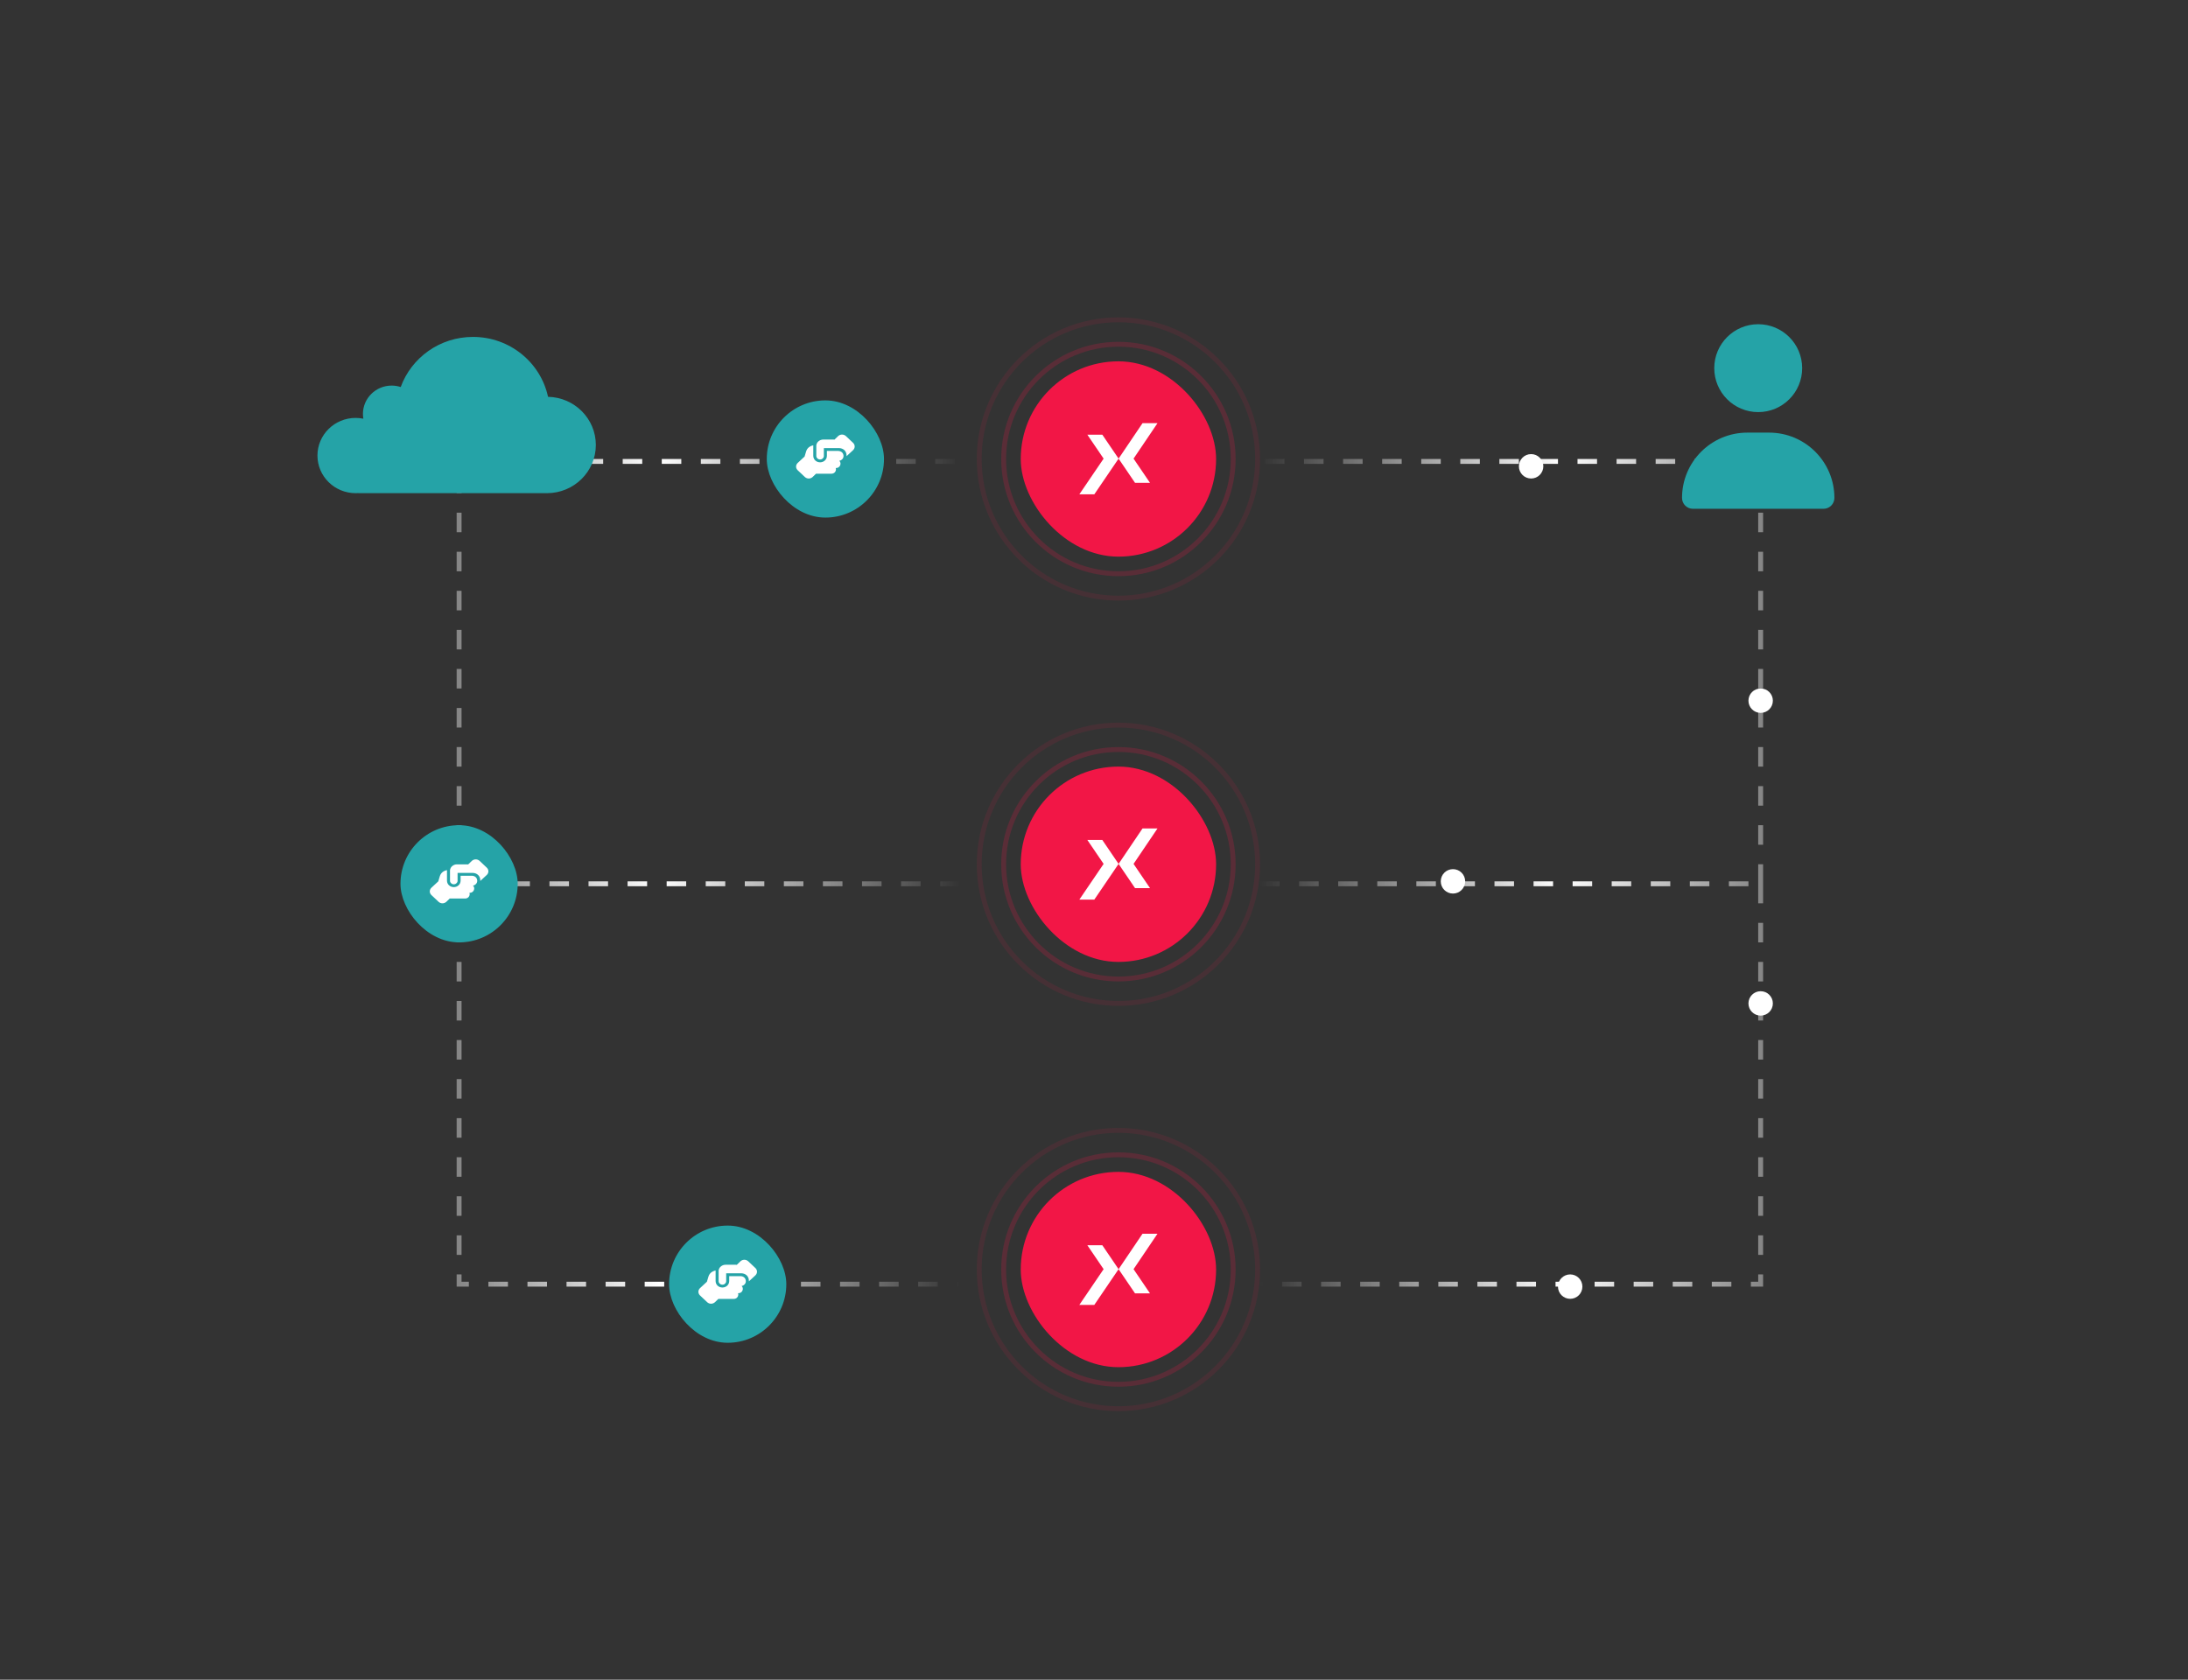 <svg width="448" height="344" viewBox="0 0 448 344" fill="none" xmlns="http://www.w3.org/2000/svg">
<rect x="0" y="0" width="448" height="344" fill="#333333" stroke="none"/>
<circle opacity="0.4" cx="229" cy="94" r="18.5" stroke="#F21646"/>
<circle opacity="0.2" cx="229" cy="94" r="23.5" stroke="#F21646"/>
<circle opacity="0.1" cx="229" cy="94" r="28.5" stroke="#F21646"/>
<circle opacity="0.7" cx="229" cy="94" r="13.5" stroke="#F21646"/>
<circle opacity="0.4" cx="229" cy="177" r="18.5" stroke="#F21646"/>
<circle opacity="0.2" cx="229" cy="177" r="23.5" stroke="#F21646"/>
<circle opacity="0.1" cx="229" cy="177" r="28.5" stroke="#F21646"/>
<circle opacity="0.7" cx="229" cy="177" r="13.5" stroke="#F21646"/>
<circle opacity="0.4" cx="229" cy="260" r="18.5" stroke="#F21646"/>
<circle opacity="0.2" cx="229" cy="260" r="23.5" stroke="#F21646"/>
<circle opacity="0.1" cx="229" cy="260" r="28.5" stroke="#F21646"/>
<circle opacity="0.7" cx="229" cy="260" r="13.5" stroke="#F21646"/>
<path d="M196.5 181L94 181M94 181L94 263H196.5M94 181V94.5H196.5" stroke="url(#paint0_linear_4332_1098)" stroke-dasharray="4 4"/>
<path d="M258 181L360.5 181M360.5 181V263H258M360.5 181V94.5H258" stroke="url(#paint1_linear_4332_1098)" stroke-dasharray="4 4"/>
<path d="M360.5 146C361.881 146 363 144.881 363 143.5C363 142.119 361.881 141 360.5 141C359.119 141 358 142.119 358 143.5C358 144.881 359.119 146 360.5 146Z" fill="white"/>
<path d="M360.5 208C361.881 208 363 206.881 363 205.5C363 204.119 361.881 203 360.5 203C359.119 203 358 204.119 358 205.5C358 206.881 359.119 208 360.5 208Z" fill="white"/>
<path d="M321.5 266C322.881 266 324 264.881 324 263.5C324 262.119 322.881 261 321.5 261C320.119 261 319 262.119 319 263.5C319 264.881 320.119 266 321.5 266Z" fill="white"/>
<path d="M297.5 183C298.881 183 300 181.881 300 180.5C300 179.119 298.881 178 297.5 178C296.119 178 295 179.119 295 180.5C295 181.881 296.119 183 297.5 183Z" fill="white"/>
<path d="M313.5 98C314.881 98 316 96.881 316 95.5C316 94.119 314.881 93 313.5 93C312.119 93 311 94.119 311 95.5C311 96.881 312.119 98 313.5 98Z" fill="white"/>
<rect x="209" y="74" width="40" height="40" rx="20" fill="#F21646"/>
<path d="M224.064 101.241L229.034 93.927L225.701 89.021H222.637L225.97 93.927L221 101.241H224.064Z" fill="white"/>
<path d="M232.403 98.886L229.034 93.927L233.935 86.666H237L232.099 93.927L235.468 98.886H232.403Z" fill="white"/>
<rect x="209" y="157" width="40" height="40" rx="20" fill="#F21646"/>
<path d="M224.064 184.241L229.034 176.927L225.701 172.021H222.637L225.97 176.927L221 184.241H224.064Z" fill="white"/>
<path d="M232.403 181.886L229.034 176.927L233.935 169.667H237L232.099 176.927L235.468 181.886H232.403Z" fill="white"/>
<rect x="82" y="169" width="24" height="24" rx="12" fill="#25A3A7"/>
<path d="M98.335 180.372V180.227C98.323 179.814 98.174 179.468 97.89 179.188C97.594 178.921 97.226 178.781 96.787 178.769H96.632H94H93.69V179.061V180.372C93.69 180.579 93.613 180.749 93.458 180.883C93.316 181.028 93.135 181.101 92.916 181.101C92.697 181.101 92.516 181.028 92.374 180.883C92.219 180.749 92.142 180.579 92.142 180.372V178.186C92.194 177.846 92.348 177.573 92.606 177.366C92.865 177.148 93.174 177.032 93.535 177.02H95.703C95.755 177.02 95.806 177.026 95.858 177.038L96.632 176.291C96.865 176.097 97.123 176 97.406 176C97.69 176 97.948 176.097 98.181 176.291L99.69 177.713C99.897 177.931 100 178.174 100 178.441C100 178.709 99.897 178.951 99.69 179.17L98.335 180.427V180.372V180.427V180.372ZM94.31 179.352H96.632C96.942 179.364 97.2 179.462 97.406 179.644C97.6 179.838 97.703 180.081 97.716 180.372C97.716 180.628 97.632 180.846 97.465 181.028C97.297 181.211 97.09 181.326 96.845 181.374C97.013 181.532 97.097 181.733 97.097 181.976C97.084 182.219 96.993 182.425 96.826 182.595C96.645 182.765 96.426 182.85 96.168 182.85H96.11C96.148 182.947 96.168 183.045 96.168 183.142C96.155 183.385 96.064 183.591 95.897 183.761C95.716 183.931 95.497 184.016 95.239 184.016H92.142C92.129 184.016 92.123 184.016 92.123 184.016C92.11 184.016 92.097 184.016 92.084 184.016L91.368 184.709C91.135 184.903 90.877 185 90.594 185C90.31 185 90.052 184.903 89.819 184.709L88.31 183.287C88.103 183.069 88 182.826 88 182.559C88 182.291 88.103 182.049 88.31 181.83L89.742 180.5L90.052 179.462C90.155 179.121 90.335 178.842 90.594 178.623C90.865 178.405 91.174 178.265 91.523 178.204V180.372C91.535 180.749 91.671 181.059 91.929 181.302C92.187 181.545 92.516 181.672 92.916 181.684C93.316 181.672 93.645 181.545 93.903 181.302C94.161 181.059 94.297 180.749 94.31 180.372V179.352V180.372V179.352Z" fill="white"/>
<rect x="157" y="82" width="24" height="24" rx="12" fill="#25A3A7"/>
<path d="M173.335 93.373V93.227C173.323 92.814 173.174 92.468 172.89 92.188C172.594 91.921 172.226 91.781 171.787 91.769H171.632H169H168.69V92.061V93.373C168.69 93.579 168.613 93.749 168.458 93.883C168.316 94.028 168.135 94.101 167.916 94.101C167.697 94.101 167.516 94.028 167.374 93.883C167.219 93.749 167.142 93.579 167.142 93.373V91.186C167.194 90.846 167.348 90.573 167.606 90.366C167.865 90.148 168.174 90.032 168.535 90.02H170.703C170.755 90.02 170.806 90.026 170.858 90.038L171.632 89.291C171.865 89.097 172.123 89 172.406 89C172.69 89 172.948 89.097 173.181 89.291L174.69 90.713C174.897 90.931 175 91.174 175 91.441C175 91.709 174.897 91.951 174.69 92.17L173.335 93.427V93.373V93.427V93.373ZM169.31 92.352H171.632C171.942 92.364 172.2 92.462 172.406 92.644C172.6 92.838 172.703 93.081 172.716 93.373C172.716 93.627 172.632 93.846 172.465 94.028C172.297 94.21 172.09 94.326 171.845 94.374C172.013 94.532 172.097 94.733 172.097 94.976C172.084 95.219 171.994 95.425 171.826 95.595C171.645 95.765 171.426 95.85 171.168 95.85H171.11C171.148 95.947 171.168 96.044 171.168 96.142C171.155 96.385 171.065 96.591 170.897 96.761C170.716 96.931 170.497 97.016 170.239 97.016H167.142C167.129 97.016 167.123 97.016 167.123 97.016C167.11 97.016 167.097 97.016 167.084 97.016L166.368 97.709C166.135 97.903 165.877 98 165.594 98C165.31 98 165.052 97.903 164.819 97.709L163.31 96.287C163.103 96.069 163 95.826 163 95.559C163 95.291 163.103 95.049 163.31 94.83L164.742 93.5L165.052 92.462C165.155 92.121 165.335 91.842 165.594 91.624C165.865 91.405 166.174 91.265 166.523 91.204V93.373C166.535 93.749 166.671 94.059 166.929 94.302C167.187 94.544 167.516 94.672 167.916 94.684C168.316 94.672 168.645 94.544 168.903 94.302C169.161 94.059 169.297 93.749 169.31 93.373V92.352V93.373V92.352Z" fill="white"/>
<rect x="137" y="251" width="24" height="24" rx="12" fill="#25A3A7"/>
<path d="M153.335 262.372V262.227C153.323 261.814 153.174 261.468 152.89 261.188C152.594 260.921 152.226 260.781 151.787 260.769H151.632H149H148.69V261.061V262.372C148.69 262.579 148.613 262.749 148.458 262.883C148.316 263.028 148.135 263.101 147.916 263.101C147.697 263.101 147.516 263.028 147.374 262.883C147.219 262.749 147.142 262.579 147.142 262.372V260.186C147.194 259.846 147.348 259.573 147.606 259.366C147.865 259.148 148.174 259.032 148.535 259.02H150.703C150.755 259.02 150.806 259.026 150.858 259.038L151.632 258.291C151.865 258.097 152.123 258 152.406 258C152.69 258 152.948 258.097 153.181 258.291L154.69 259.713C154.897 259.931 155 260.174 155 260.441C155 260.709 154.897 260.951 154.69 261.17L153.335 262.427V262.372V262.427V262.372ZM149.31 261.352H151.632C151.942 261.364 152.2 261.462 152.406 261.644C152.6 261.838 152.703 262.081 152.716 262.372C152.716 262.628 152.632 262.846 152.465 263.028C152.297 263.211 152.09 263.326 151.845 263.374C152.013 263.532 152.097 263.733 152.097 263.976C152.084 264.219 151.994 264.425 151.826 264.595C151.645 264.765 151.426 264.85 151.168 264.85H151.11C151.148 264.947 151.168 265.045 151.168 265.142C151.155 265.385 151.065 265.591 150.897 265.761C150.716 265.931 150.497 266.016 150.239 266.016H147.142C147.129 266.016 147.123 266.016 147.123 266.016C147.11 266.016 147.097 266.016 147.084 266.016L146.368 266.709C146.135 266.903 145.877 267 145.594 267C145.31 267 145.052 266.903 144.819 266.709L143.31 265.287C143.103 265.069 143 264.826 143 264.559C143 264.291 143.103 264.049 143.31 263.83L144.742 262.5L145.052 261.462C145.155 261.121 145.335 260.842 145.594 260.623C145.865 260.405 146.174 260.265 146.523 260.204V262.372C146.535 262.749 146.671 263.059 146.929 263.302C147.187 263.545 147.516 263.672 147.916 263.684C148.316 263.672 148.645 263.545 148.903 263.302C149.161 263.059 149.297 262.749 149.31 262.372V261.352V262.372V261.352Z" fill="white"/>
<rect x="209" y="240" width="40" height="40" rx="20" fill="#F21646"/>
<path d="M224.064 267.241L229.034 259.927L225.701 255.021H222.637L225.97 259.927L221 267.241H224.064Z" fill="white"/>
<path d="M232.403 264.886L229.034 259.927L233.935 252.667H237L232.099 259.927L235.468 264.886H232.403Z" fill="white"/>
<path d="M112.212 81.268C110.707 74.26 104.399 69 96.842 69C90.025 69 84.224 73.281 82.048 79.264C81.466 79.074 80.845 78.967 80.198 78.967C76.947 78.967 74.312 81.565 74.312 84.77C74.312 85.105 74.347 85.43 74.402 85.749C73.889 85.645 73.359 85.59 72.815 85.59C68.499 85.59 65 89.04 65 93.295C65 97.55 68.499 101 72.815 101C72.97 101 73.124 100.994 73.276 100.986C73.372 100.993 73.468 101 73.566 101H111.758C111.773 101 111.788 100.996 111.804 100.995C111.866 100.997 111.928 101 111.99 101C117.518 101 122 96.582 122 91.131C122 85.754 117.638 81.385 112.212 81.268Z" fill="#25A3A7"/>
<path d="M360 84.4C364.972 84.4 369 80.372 369 75.4C369 70.427 364.972 66.4 360 66.4C355.027 66.4 351 70.427 351 75.4C351 80.372 355.027 84.4 360 84.4ZM357.772 88.6C350.385 88.6 344.4 94.585 344.4 101.972C344.4 103.202 345.397 104.2 346.627 104.2H373.372C374.602 104.2 375.6 103.202 375.6 101.972C375.6 94.585 369.615 88.6 362.227 88.6H357.772Z" fill="#25A3A7"/>
<defs>
<linearGradient id="paint0_linear_4332_1098" x1="196.5" y1="218.5" x2="65.5" y2="218.5" gradientUnits="userSpaceOnUse">
<stop stop-color="white" stop-opacity="0"/>
<stop offset="0.47" stop-color="white"/>
<stop offset="1" stop-color="white" stop-opacity="0"/>
</linearGradient>
<linearGradient id="paint1_linear_4332_1098" x1="258" y1="218.5" x2="389" y2="218.5" gradientUnits="userSpaceOnUse">
<stop stop-color="white" stop-opacity="0"/>
<stop offset="0.47" stop-color="white"/>
<stop offset="1" stop-color="white" stop-opacity="0"/>
</linearGradient>
</defs>
</svg>
